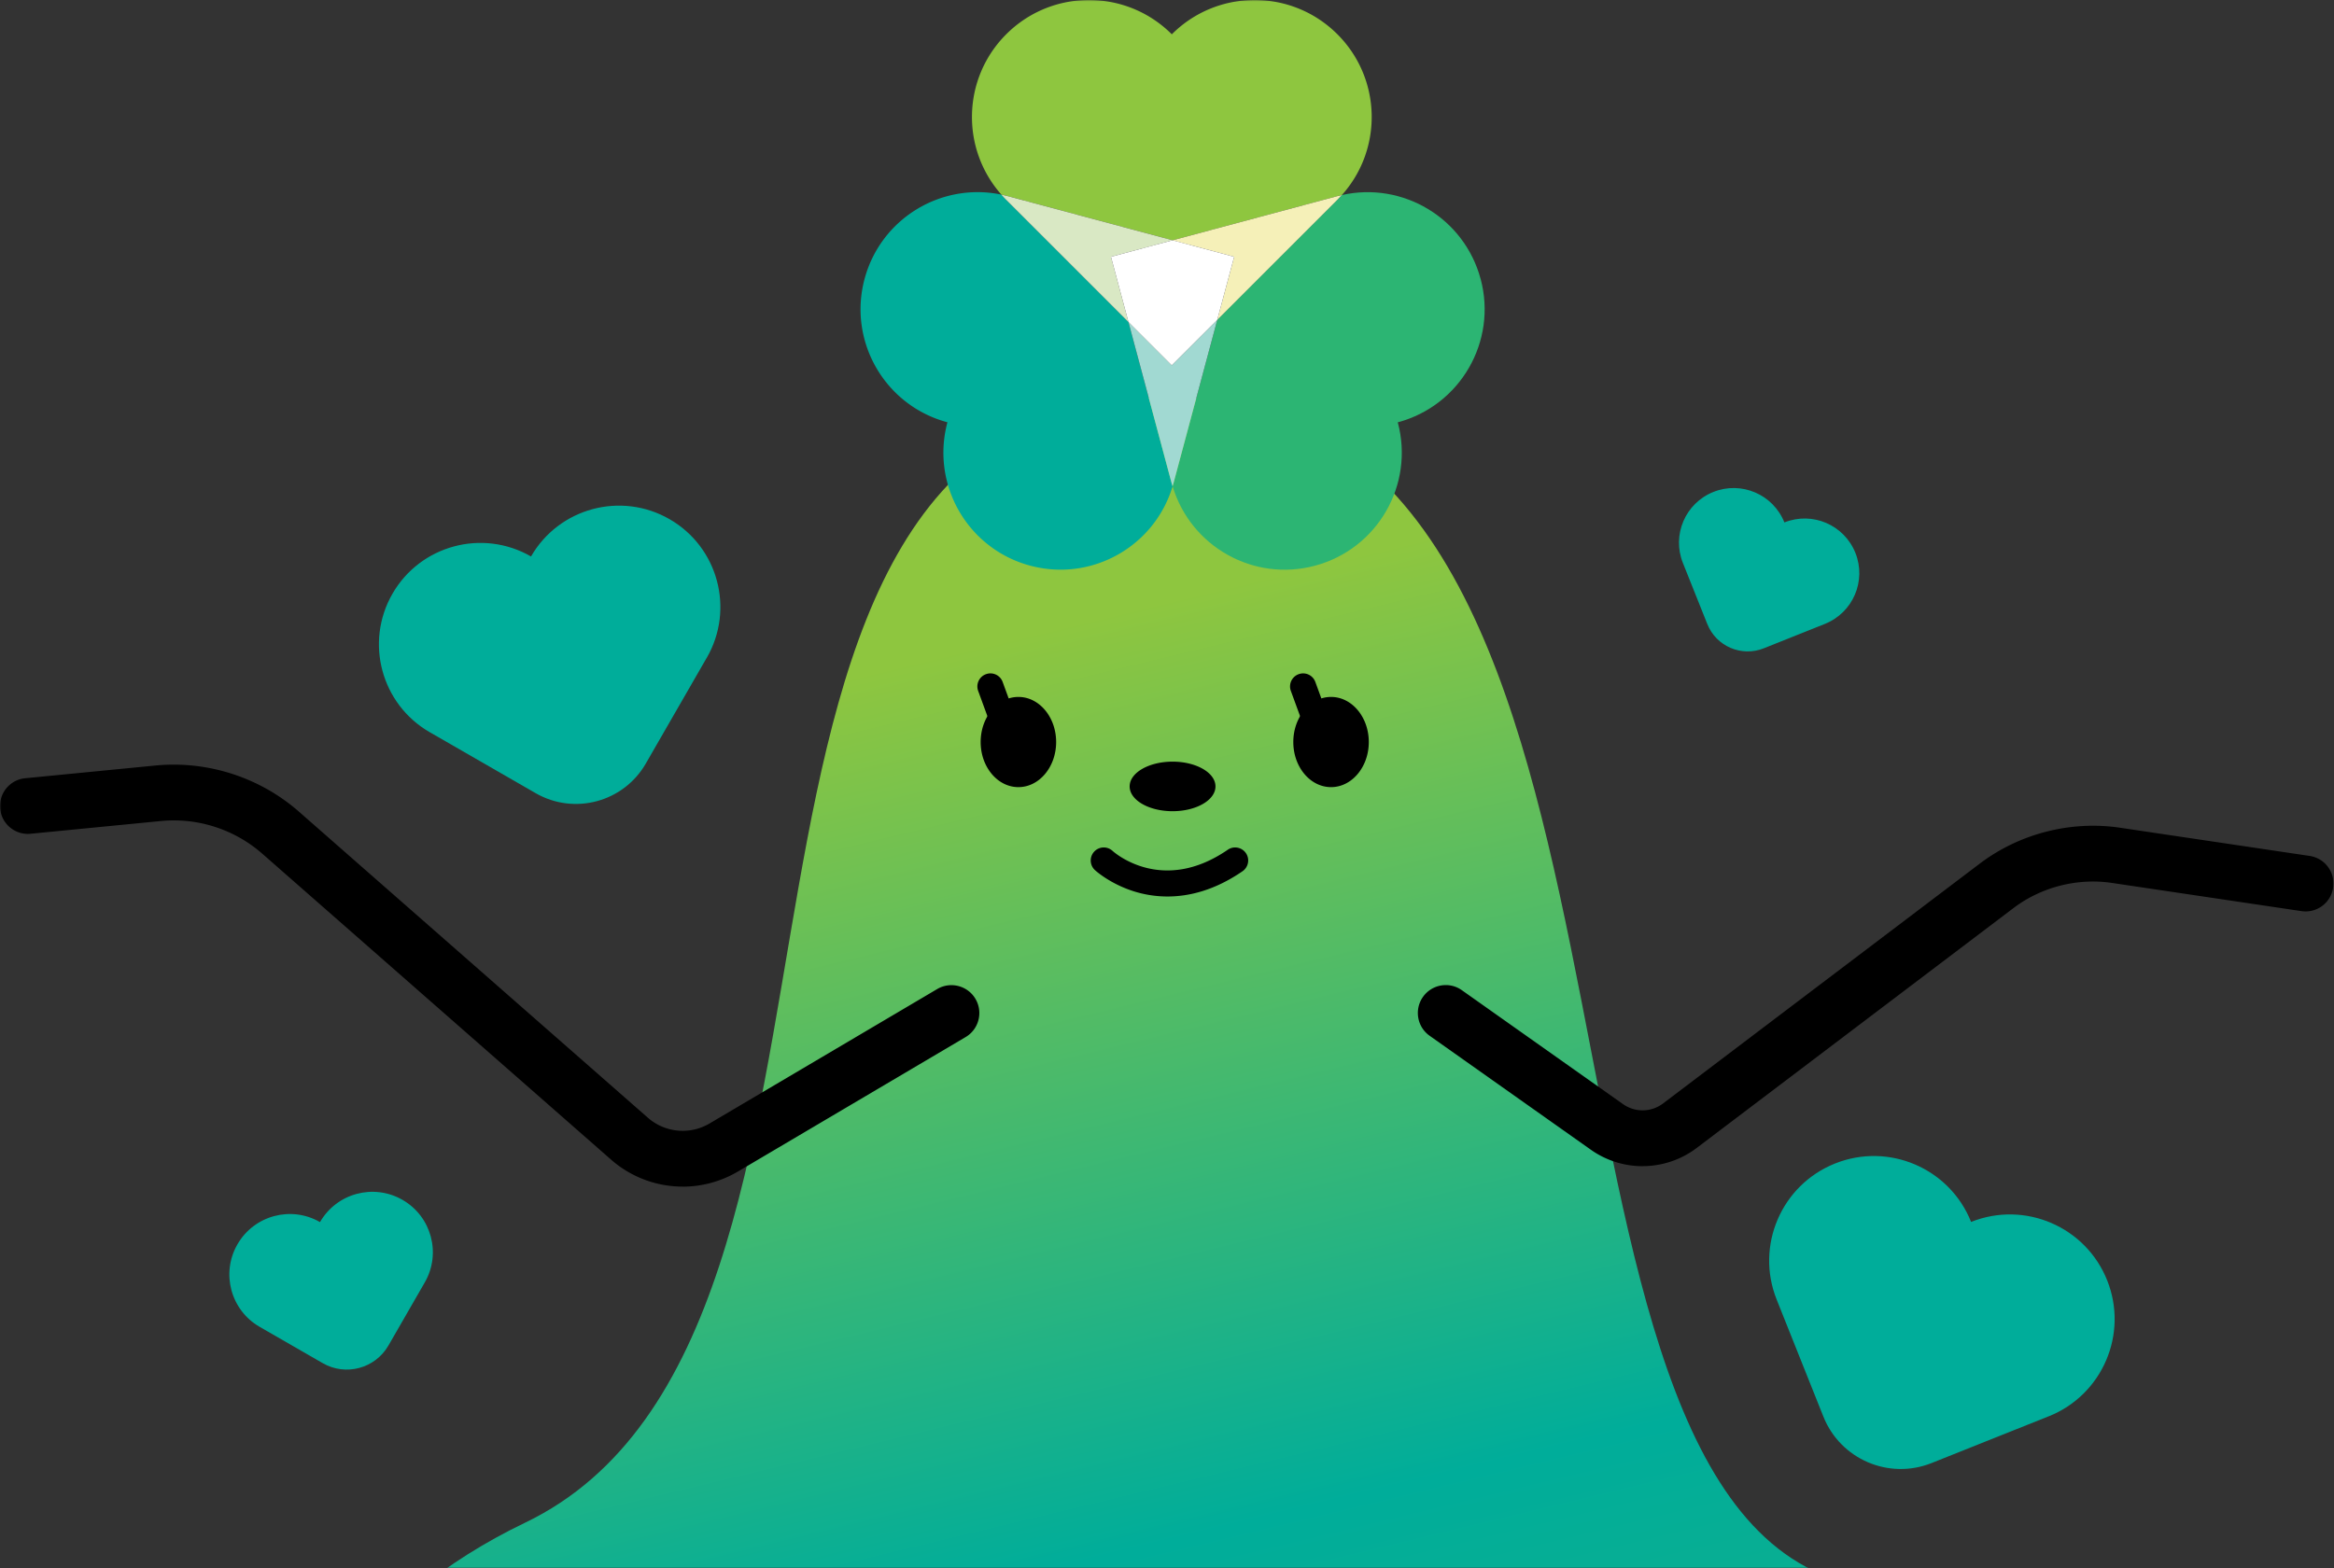 <svg width="735" height="494" viewBox="0 0 735 494" fill="none" xmlns="http://www.w3.org/2000/svg"><rect x="0" y="0" width="735" height="494" fill="#333333" stroke="none"/><mask id="a" style="mask-type:alpha" maskUnits="userSpaceOnUse" x="0" y="0" width="735" height="494"><path fill="#D9D9D9" d="M0 0h735v494H0z"/></mask><g mask="url(#a)"><path d="M664 639.474s22.364-107.575-85.516-141.789C469.068 462.991 534.425 125.11 368.28 125.11S290.37 419.6 165.319 479.67c-103.46 49.697-92.771 159.804-92.771 159.804S68.926 754.035 366.275 754.55h5.779c295.943-.867 292.333-115.076 292.333-115.076H664Z" fill="url(#b)"/><path d="M222.588 207.169c8.802-15.285 3.551-34.823-11.733-43.626-15.284-8.802-34.811-3.551-43.625 11.733v.012h-.012c-15.284-8.803-34.823-3.552-43.626 11.732-8.802 15.284-3.551 34.812 11.733 43.626h.012l33.334 19.199c12.167 7.009 27.709 2.824 34.706-9.342l19.199-33.334v-.012l.012.012Zm-88.822 196.795c5.251-9.108 2.122-20.747-6.997-25.998-9.107-5.251-20.746-2.121-25.997 6.998-9.107-5.251-20.746-2.122-25.997 6.997-5.251 9.108-2.122 20.746 6.997 25.997l19.867 11.44c7.244 4.173 16.503 1.688 20.688-5.567l11.439-19.867Zm511.41 42.171c16.902-6.751 25.142-25.927 18.39-42.84-6.751-16.902-25.927-25.142-42.84-18.39h-.012v-.012c-6.751-16.902-25.926-25.141-42.84-18.39-16.902 6.751-25.141 25.927-18.39 42.84v.012l14.721 36.874c5.369 13.456 20.629 20.008 34.085 14.628l36.863-14.722h.023Zm-70.49-249.609c8.826-3.528 13.128-13.538 9.6-22.363-3.528-8.826-13.538-13.128-22.364-9.6-3.528-8.826-13.538-13.127-22.364-9.599-8.826 3.528-13.127 13.537-9.599 22.363l7.689 19.246c2.801 7.021 10.771 10.443 17.792 7.642l19.246-7.689Z" fill="#00AD9A"/><path d="M367.67 282.395a35.29 35.29 0 0 1-9.377-1.266c-8.239-2.273-13.279-6.856-13.49-7.056a4.11 4.11 0 0 1-.235-5.802 4.095 4.095 0 0 1 5.779-.246c.656.598 15.717 13.796 36.288-.351 1.863-1.29 4.419-.809 5.708 1.055 1.289 1.863.809 4.418-1.055 5.708-8.826 6.071-16.937 7.958-23.618 7.958Zm1.583-26.865c7.463 0 13.514-3.495 13.514-7.806s-6.051-7.806-13.514-7.806c-7.464 0-13.515 3.495-13.515 7.806s6.051 7.806 13.515 7.806Z" fill="#000"/><path d="m317.422 61.805 51.831 13.89 51.83-13.89h.023a32.8 32.8 0 0 1 1.454-.352c12.987-14.475 12.518-36.745-1.395-50.658-14.393-14.393-37.742-14.393-52.135 0l-.012.012-.011-.012c-14.394-14.393-37.742-14.393-52.135 0-13.866 13.866-14.37 36.042-1.512 50.517.691.141 1.383.305 2.074.493h.024-.036Z" fill="#8EC63F"/><path d="m368.936 152.103-13.573-50.67L316.86 62.93l-.012-.012a32.966 32.966 0 0 1-1.512-1.617c-18.999-3.95-37.987 7.583-43.074 26.56-5.275 19.667 6.399 39.886 26.067 45.149h.024v.023c-5.275 19.668 6.399 39.887 26.067 45.149 19.316 5.181 39.148-5.989 44.844-25.024-.105-.352-.211-.692-.304-1.043v-.024l-.024.012Z" fill="#00AD9A"/><path d="m316.86 62.942 38.503 38.503-5.509-20.558 19.399-5.193-51.83-13.89h-.024a44.219 44.219 0 0 0-2.075-.492c.493.551.985 1.09 1.512 1.618l.012.012h.012Z" fill="#D9E8C4"/><path d="M466.255 87.86c-5.145-19.187-24.496-30.755-43.707-26.419-.445.504-.914.997-1.395 1.477l-.012.012-37.811 37.812-13.761 51.361v.023c-.094.352-.199.692-.305 1.044 5.697 19.035 25.529 30.205 44.845 25.024 19.668-5.275 31.342-25.481 26.067-45.149v-.024h.024c19.668-5.274 31.342-25.481 26.067-45.149l-.012-.012Z" fill="#2CB573"/><path d="m421.083 61.804-51.83 13.89 19.398 5.191-5.321 19.868 37.812-37.812.011-.012c.481-.48.95-.973 1.395-1.477-.481.106-.973.223-1.453.352h-.024.012Z" fill="#F5F0B8"/><path d="m369.569 152.104 13.761-51.362-14.335 14.335-13.632-13.632 13.573 50.67v.024c.094.351.199.691.305 1.043.105-.352.211-.692.305-1.043v-.024l.023-.011Z" fill="#A1D9D2"/><path d="m369.253 75.683-19.398 5.204 5.508 20.558 13.632 13.632 14.335-14.323 5.321-19.867-19.398-5.204Z" fill="#fff"/><path d="M316.18 232.063a4.106 4.106 0 0 1-3.856-2.696l-4.29-11.733a4.1 4.1 0 0 1 2.45-5.262 4.09 4.09 0 0 1 5.262 2.449l4.29 11.733a4.102 4.102 0 0 1-3.856 5.509Z" fill="#000"/><path d="M320.704 247.947c6.564 0 11.885-6.36 11.885-14.206 0-7.846-5.321-14.206-11.885-14.206s-11.885 6.36-11.885 14.206c0 7.846 5.321 14.206 11.885 14.206Zm93.944-15.884a4.106 4.106 0 0 1-3.856-2.696l-4.29-11.733a4.1 4.1 0 0 1 2.45-5.262 4.09 4.09 0 0 1 5.262 2.449l4.29 11.733a4.102 4.102 0 0 1-3.856 5.509Z" fill="#000"/><path d="M419.16 247.947c6.564 0 11.886-6.36 11.886-14.206 0-7.846-5.322-14.206-11.886-14.206-6.563 0-11.885 6.36-11.885 14.206 0 7.846 5.322 14.206 11.885 14.206Zm98.105 119.402a28.209 28.209 0 0 1-16.351-5.228l-50.705-35.855c-3.961-2.801-4.899-8.286-2.098-12.248 2.802-3.962 8.287-4.911 12.249-2.098l50.705 35.854c3.844 2.72 8.943 2.638 12.682-.211l99.663-75.494c12.565-9.518 28.717-13.644 44.294-11.323l59.636 8.873a8.78 8.78 0 0 1 7.396 9.986 8.78 8.78 0 0 1-9.986 7.396l-59.637-8.873c-10.935-1.629-22.281 1.266-31.095 7.947l-99.664 75.495a28.242 28.242 0 0 1-17.101 5.767l.012.012Zm-302.272 6.434a34.182 34.182 0 0 1-22.586-8.521l-109.838-96.37c-8.732-7.654-20.36-11.404-31.916-10.267l-41.012 4.008c-4.84.481-9.13-3.059-9.6-7.888-.468-4.829 3.06-9.131 7.889-9.599l41.012-4.009c16.374-1.594 32.854 3.704 45.22 14.557l109.837 96.37a16.625 16.625 0 0 0 19.468 1.817l71.674-42.336c4.184-2.461 9.576-1.078 12.037 3.094 2.473 4.185 1.079 9.576-3.094 12.038l-71.674 42.336c-5.427 3.2-11.439 4.782-17.429 4.782l.012-.012Z" fill="#000"/></g><defs><linearGradient id="b" x1="270.515" y1="212.596" x2="403.302" y2="762.146" gradientUnits="userSpaceOnUse"><stop stop-color="#8EC63F"/><stop offset=".51" stop-color="#00AD9A"/><stop offset="1" stop-color="#2CB573"/></linearGradient></defs></svg>